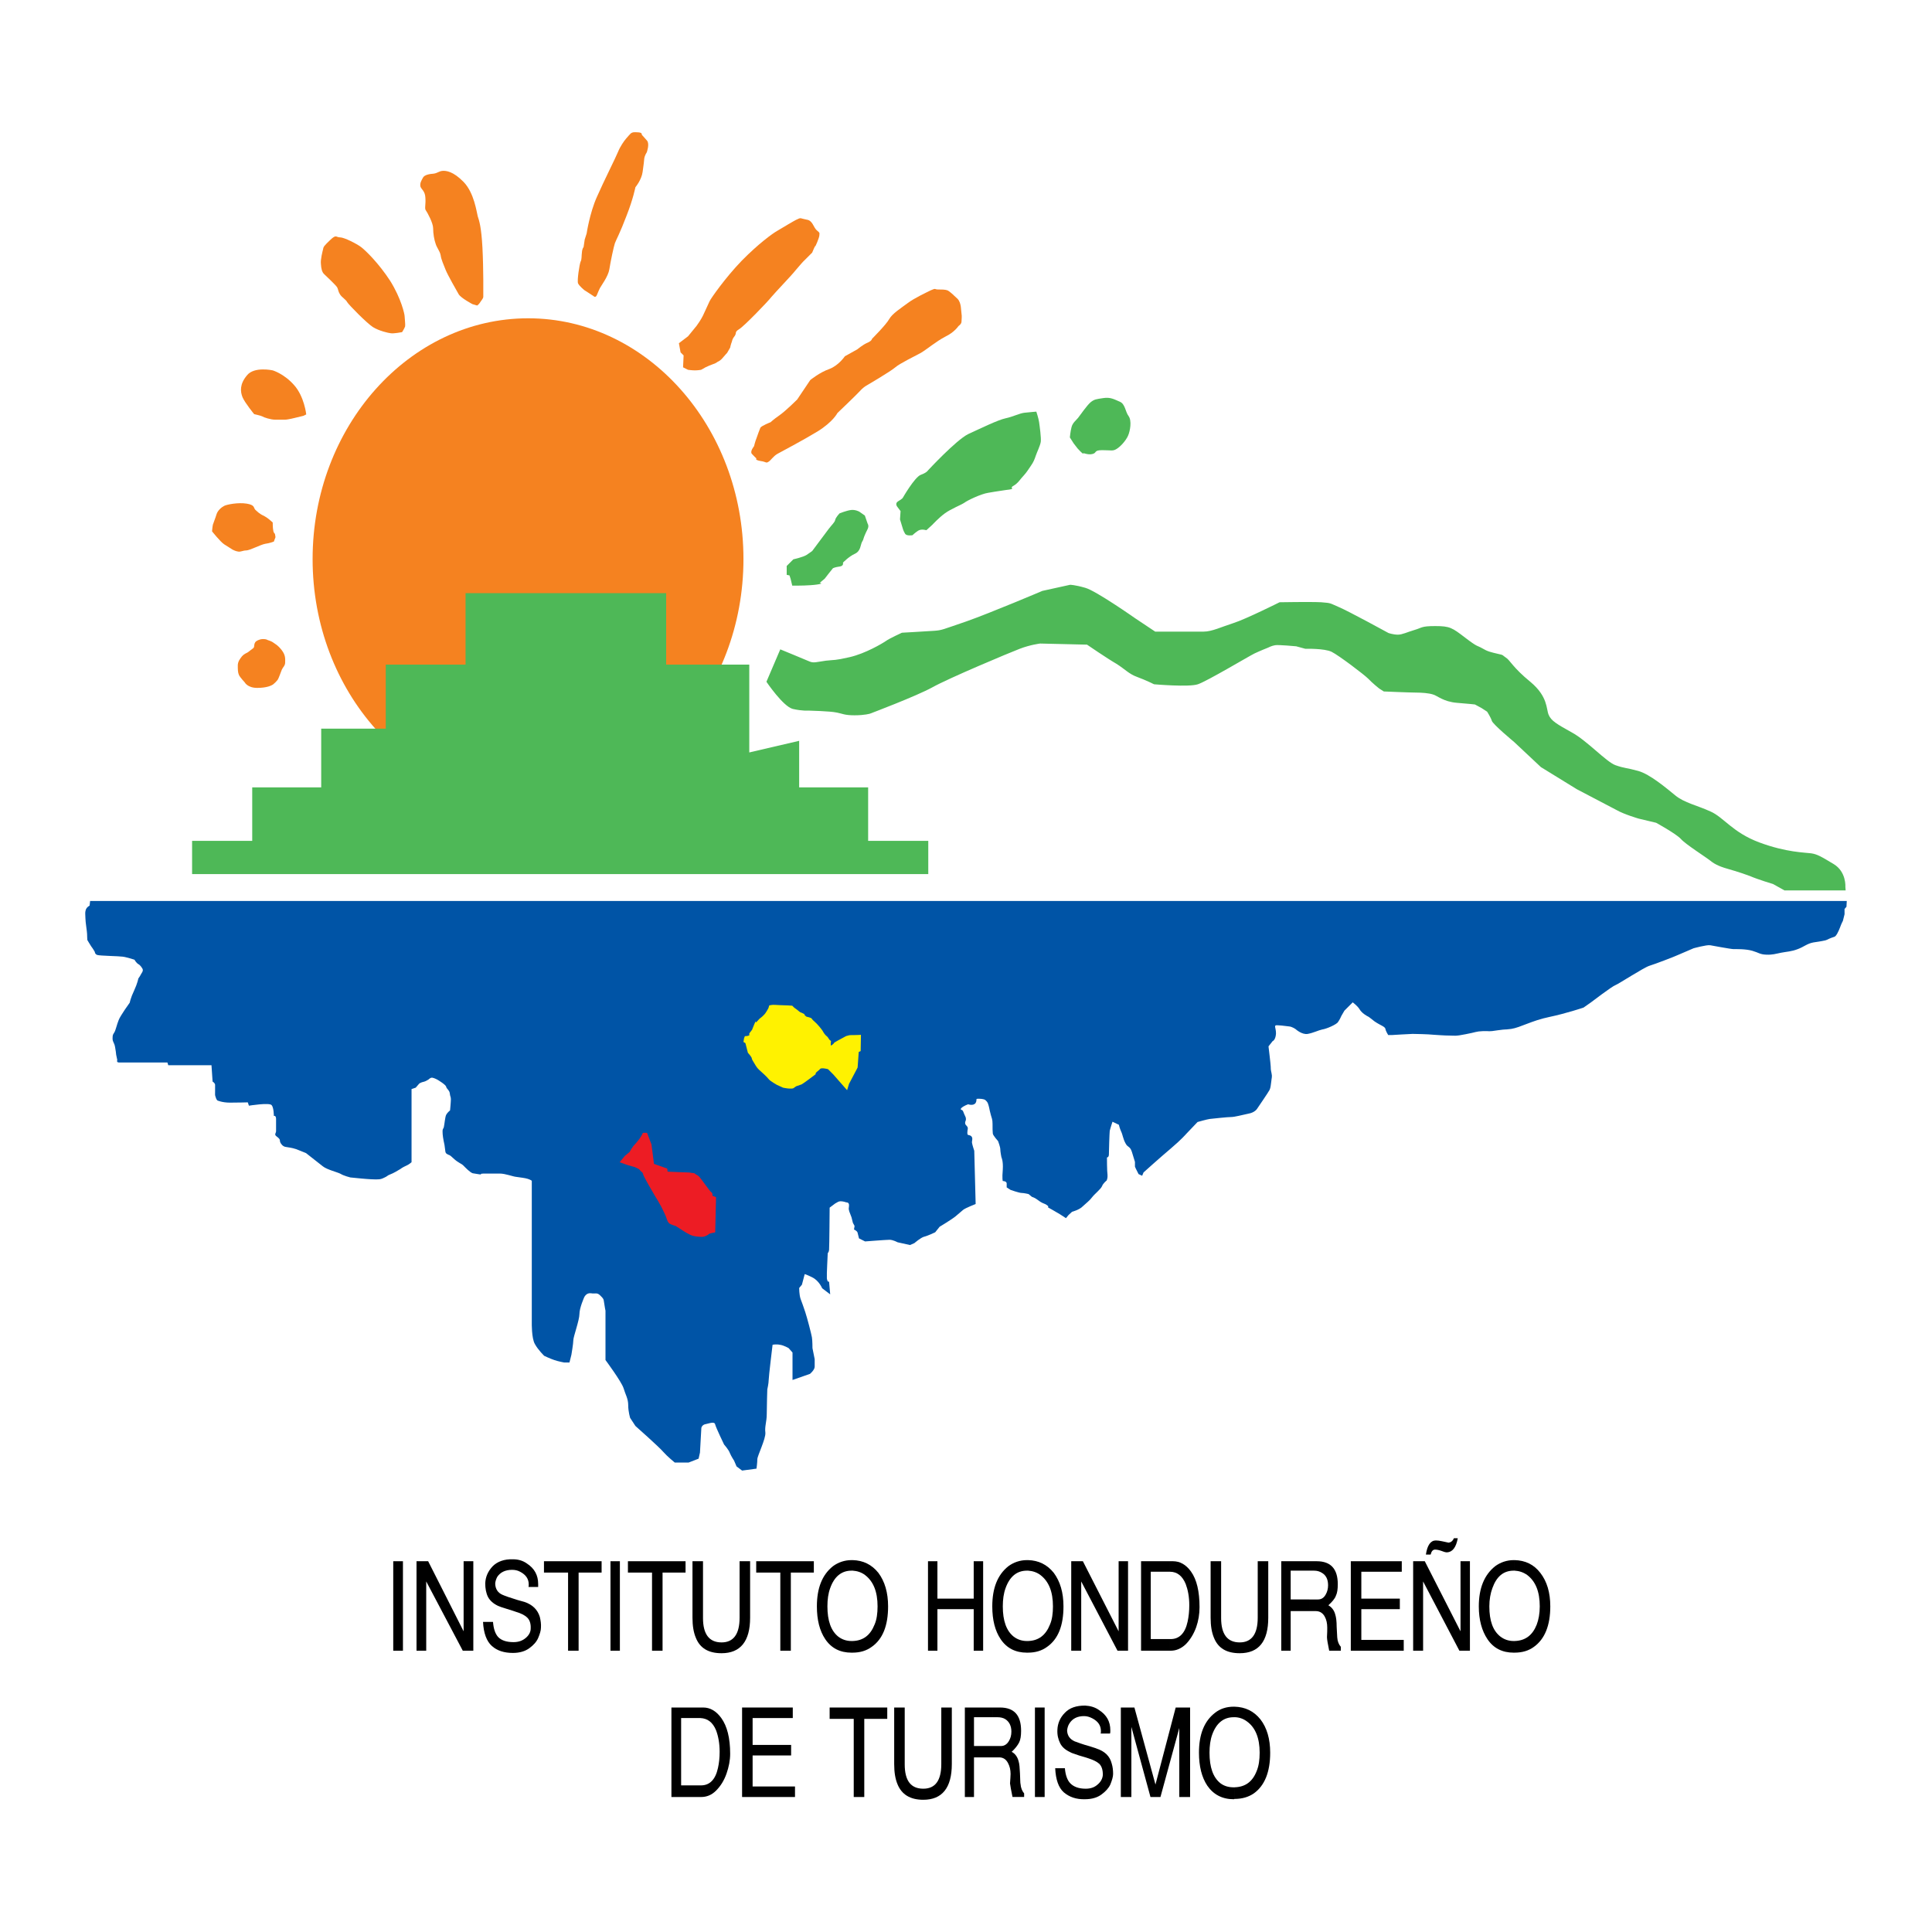 <?xml version="1.0" encoding="utf-8"?>
<!-- Generator: Adobe Illustrator 13.0.0, SVG Export Plug-In . SVG Version: 6.00 Build 14948)  -->
<!DOCTYPE svg PUBLIC "-//W3C//DTD SVG 1.0//EN" "http://www.w3.org/TR/2001/REC-SVG-20010904/DTD/svg10.dtd">
<svg version="1.0" id="Layer_1" xmlns="http://www.w3.org/2000/svg" xmlns:xlink="http://www.w3.org/1999/xlink" x="0px" y="0px"
	 width="192.756px" height="192.756px" viewBox="0 0 192.756 192.756" enable-background="new 0 0 192.756 192.756"
	 xml:space="preserve">
<g>
	<polygon fill-rule="evenodd" clip-rule="evenodd" fill="#FFFFFF" points="0,0 192.756,0 192.756,192.756 0,192.756 0,0 	"/>
	<path fill-rule="evenodd" clip-rule="evenodd" fill="#F58220" d="M52.696,79.799c11.832,0,21.479-10.781,21.479-24.022
		c0-13.213-9.647-24.021-21.479-24.021c-11.859,0-21.507,10.808-21.507,24.021C31.189,69.018,40.837,79.799,52.696,79.799
		L52.696,79.799z"/>
	<polygon fill-rule="evenodd" clip-rule="evenodd" fill="#4EB857" points="79.732,87.208 74.756,87.208 38.488,87.208 
		32.046,87.208 25.164,87.208 19.165,87.208 19.165,83.89 25.164,83.89 25.164,78.555 32.046,78.555 32.046,72.695 38.488,72.695 
		38.488,66.309 46.449,66.309 46.449,59.177 66.463,59.177 66.463,66.309 74.756,66.309 74.756,75.072 79.732,73.911 79.732,78.555 
		86.615,78.555 86.615,83.89 92.614,83.89 92.614,87.208 86.615,87.208 79.732,87.208 	"/>
	<path fill-rule="evenodd" clip-rule="evenodd" fill="#4EB857" d="M184.113,88.479c0,0,0.111-1.493-1.16-2.267
		c-1.244-0.747-1.658-0.996-2.268-1.078c-0.58-0.083-2.459-0.083-5.141-1.079c-2.682-0.995-3.566-2.515-4.893-3.096
		c-1.328-0.608-2.6-0.857-3.512-1.604c-0.912-0.746-2.516-2.101-3.676-2.433c-1.189-0.332-1.355-0.249-2.295-0.581
		c-0.912-0.332-2.82-2.432-4.34-3.262c-1.492-0.83-2.074-1.161-2.322-1.769c-0.248-0.581-0.055-1.797-1.797-3.262
		c-1.77-1.438-2.074-2.211-2.461-2.433c-0.387-0.249-0.166-0.249-0.828-0.387c-0.691-0.166-0.996-0.221-1.549-0.553
		c-0.525-0.304-0.387-0.055-1.686-1.05c-1.301-0.995-1.521-1.161-2.986-1.161c-1.438,0-1.299,0.166-2.072,0.387
		c-0.748,0.221-1.217,0.47-1.66,0.47c-0.469,0-0.939-0.166-0.939-0.166s-4.035-2.211-4.975-2.598
		c-0.912-0.387-0.691-0.387-1.742-0.47c-1.078-0.055-4.146,0-4.146,0s-3.373,1.687-4.59,2.073c-1.215,0.387-2.156,0.857-2.984,0.857
		c-0.857,0-1.383,0-2.074,0s-2.764,0-2.764,0l-1.99-1.327c0,0-3.898-2.737-4.977-3.041c-1.051-0.304-1.52-0.304-1.52-0.304
		l-2.766,0.608c0,0-5.141,2.184-7.573,3.041c-2.433,0.829-2.433,0.884-3.207,0.94c-0.774,0.055-3.234,0.193-3.234,0.193
		s-1.272,0.581-1.604,0.829c-0.359,0.249-2.046,1.244-3.594,1.604c-1.576,0.359-1.438,0.249-2.405,0.359
		c-0.967,0.138-1.189,0.249-1.604,0.083c-0.442-0.194-2.93-1.216-2.93-1.216l-1.382,3.234c0,0,1.658,2.46,2.626,2.709
		c0.967,0.221,1.548,0.166,1.548,0.166s2.211,0.055,2.82,0.193c0.608,0.111,0.774,0.277,1.797,0.277s1.548-0.166,1.548-0.166
		s4.617-1.742,6.22-2.626c1.631-0.912,7.63-3.428,8.708-3.842c1.078-0.415,2.045-0.525,2.045-0.525l4.672,0.11
		c0,0,2.018,1.382,2.93,1.908c0.885,0.553,1.244,1.022,2.102,1.327c0.83,0.304,1.658,0.719,1.658,0.719s3.484,0.304,4.369,0
		c0.912-0.304,5.029-2.764,5.639-3.068c0.58-0.276,1.354-0.581,1.354-0.581s0.359-0.193,0.719-0.249
		c0.359-0.056,2.102,0.11,2.102,0.11l0.912,0.249c0,0,1.908-0.056,2.627,0.304c0.719,0.359,3.234,2.266,3.648,2.681
		c0.414,0.442,1.078,0.967,1.078,0.967l0.471,0.304c0,0,2.57,0.111,3.178,0.111c0.609,0,1.328,0.055,1.742,0.193
		c0.414,0.11,1.023,0.719,2.377,0.829c1.383,0.111,1.797,0.166,1.797,0.166l0.664,0.359l0.553,0.359c0,0,0.359,0.553,0.469,0.912
		c0.111,0.359,2.213,2.101,2.213,2.101l2.682,2.516l3.592,2.211c0,0,3.18,1.659,3.955,2.073c0.773,0.442,2.211,0.857,2.211,0.857
		l1.74,0.415c0,0,1.963,1.078,2.461,1.604c0.471,0.553,2.57,1.852,3.096,2.294c0.553,0.415,1.383,0.636,1.383,0.636
		s1.549,0.442,2.404,0.774c0.83,0.359,2.322,0.802,2.322,0.802l1.135,0.636h6.107L184.113,88.479L184.113,88.479z"/>
	<path fill-rule="evenodd" clip-rule="evenodd" fill="#4EB857" d="M78.488,56.468l0.664-0.664c0,0,0.995-0.221,1.327-0.442
		c0.332-0.221,0.553-0.387,0.553-0.387s1.299-1.742,1.631-2.184c0.332-0.442,0.608-0.663,0.664-0.912
		c0.055-0.276,0.442-0.664,0.442-0.664s0.691-0.276,1.133-0.332c0.443-0.055,0.83,0.166,0.83,0.166l0.553,0.387l0.276,0.802
		c0,0,0.166,0.221,0,0.553c-0.166,0.332-0.221,0.442-0.331,0.719c-0.111,0.276-0.056,0.276-0.222,0.552
		c-0.166,0.277-0.11,0.913-0.719,1.189c-0.608,0.276-1.188,0.885-1.188,0.885s0.11,0.332-0.332,0.387
		c-0.442,0.055-0.664,0.166-0.664,0.166l-0.442,0.553l-0.387,0.498l-0.498,0.415c0,0,0.498,0.056-0.276,0.166
		c-0.747,0.11-2.018,0.11-2.018,0.11h-0.442l-0.166-0.691l-0.111-0.332l-0.276-0.055V56.468L78.488,56.468z"/>
	<path fill-rule="evenodd" clip-rule="evenodd" fill="#4EB857" d="M89.794,51.824l0.055-0.83l-0.332-0.442
		c0,0-0.276-0.332,0.111-0.553c0.387-0.222,0.442-0.332,0.442-0.332s1.189-2.073,1.797-2.294c0.608-0.221,0.719-0.442,0.719-0.442
		s2.792-3.013,4.008-3.621c1.271-0.581,2.958-1.41,3.732-1.576c0.773-0.166,1.383-0.498,1.879-0.553
		c0.471-0.055,1.189-0.111,1.189-0.111s0.221,0.664,0.277,1.051c0.055,0.387,0.221,1.575,0.166,1.962
		c-0.057,0.387-0.389,1.05-0.498,1.382c-0.111,0.332-0.221,0.636-0.498,1.022c-0.275,0.387-0.387,0.608-0.691,0.94
		c-0.332,0.332-0.553,0.774-1.051,1.051c-0.496,0.276,0.443,0.276-0.773,0.415c-1.189,0.166-1.023,0.166-1.742,0.276
		c-0.718,0.11-2.1,0.774-2.376,0.995c-0.332,0.221-1.327,0.608-1.935,1.05c-0.608,0.442-1.244,1.134-1.244,1.134l-0.608,0.553
		c0,0-0.498-0.166-0.83,0.055c-0.332,0.221-0.553,0.442-0.553,0.442s-0.608,0.111-0.747-0.166c-0.166-0.276-0.221-0.498-0.221-0.498
		L89.794,51.824L89.794,51.824z"/>
	<path fill-rule="evenodd" clip-rule="evenodd" fill="#4EB857" d="M108.066,45.245c0-0.111,0.414,0.166,0.912,0.055
		s0.111-0.387,0.996-0.387s1.049,0.111,1.408-0.11c0.389-0.221,0.941-0.83,1.162-1.327c0.221-0.498,0.387-1.521,0.055-1.963
		s-0.332-1.216-0.885-1.438c-0.525-0.221-0.912-0.47-1.631-0.359s-0.885,0.11-1.271,0.415c-0.387,0.332-1.023,1.272-1.244,1.548
		s-0.553,0.498-0.662,0.94c-0.111,0.414-0.166,1.022-0.166,1.022l0.387,0.608l0.387,0.498
		C107.514,44.747,108.066,45.355,108.066,45.245L108.066,45.245z"/>
	<path fill-rule="evenodd" clip-rule="evenodd" fill="#F58220" d="M75.862,42.674c-0.083,0.193-0.304,0.802-0.387,1.05
		c-0.11,0.249-0.249,0.802-0.249,0.802s-0.415,0.498-0.221,0.747c0.221,0.249,0.47,0.47,0.47,0.47s-0.221,0.138,0.387,0.249
		c0.608,0.083,0.553,0.249,0.802,0.083c0.249-0.138,0.47-0.553,0.912-0.801c0.442-0.249,2.46-1.3,4.008-2.24
		c1.548-0.967,1.963-1.824,1.963-1.824s1.741-1.659,2.156-2.101c0.387-0.442,0.691-0.608,0.691-0.608s2.46-1.438,2.93-1.852
		c0.442-0.387,1.935-1.106,2.543-1.438c0.608-0.359,1.548-1.161,2.46-1.631c0.912-0.442,1.299-1.05,1.299-1.05
		s0.304-0.193,0.304-0.442c0-0.249,0.055-0.498,0-0.802c-0.056-0.304,0-1.05-0.387-1.465c-0.415-0.387-0.774-0.746-1.023-0.857
		c-0.249-0.083-0.581-0.083-0.939-0.083c-0.359,0-0.167-0.166-0.719,0.083c-0.553,0.276-1.631,0.774-2.294,1.272
		c-0.664,0.497-1.548,1.05-1.853,1.603c-0.304,0.553-1.714,1.963-1.714,1.963s0,0.193-0.442,0.387
		c-0.47,0.194-1.022,0.664-1.022,0.664l-1.244,0.691c0,0-0.608,0.913-1.548,1.271c-0.968,0.332-1.908,1.106-1.908,1.106
		l-1.299,1.935c0,0-1.105,1.106-1.769,1.576c-0.636,0.442-0.885,0.691-0.885,0.691S75.972,42.48,75.862,42.674L75.862,42.674z"/>
	<path fill-rule="evenodd" clip-rule="evenodd" fill="#F58220" d="M81.335,24.567c0,0.083,0.415-0.857,0.415-1.106
		s0.083-0.194-0.276-0.498c-0.332-0.304-0.387-0.967-0.996-1.05c-0.608-0.111-0.553-0.221-0.884-0.056
		c-0.359,0.139-1.631,0.94-2.073,1.189c-0.442,0.249-1.853,1.271-3.511,2.958c-1.659,1.714-3.096,3.787-3.207,4.036
		c-0.111,0.249-0.664,1.438-0.664,1.438s-0.193,0.415-0.636,1.023c-0.47,0.58-0.857,1.05-0.857,1.05l-0.912,0.691l0.166,0.912
		l0.304,0.304l-0.055,1.189l0.497,0.249c0,0,0.387,0.056,0.691,0.056s0.608-0.056,0.608-0.056s0.166-0.083,0.442-0.249
		c0.304-0.138,0.415-0.193,0.719-0.304c0.304-0.083,0.498-0.249,0.498-0.249s0.249-0.083,0.498-0.387
		c0.249-0.304,0.442-0.498,0.442-0.498l0.304-0.525c0,0,0.055-0.304,0.166-0.58c0.083-0.304,0.083-0.304,0.304-0.608
		c0.194-0.304-0.055-0.359,0.442-0.664s2.82-2.709,3.207-3.207c0.415-0.498,2.018-2.156,2.405-2.654
		c0.415-0.498,0.746-0.857,0.746-0.857l0.913-0.912C81.031,25.203,81.335,24.457,81.335,24.567L81.335,24.567z"/>
	<path fill-rule="evenodd" clip-rule="evenodd" fill="#F58220" d="M59.22,29.543c0,0,0.194,0.221,0.332-0.111
		c0.138-0.332,0.193-0.47,0.304-0.691c0.111-0.221,0.829-1.161,0.94-1.88c0.11-0.718,0.442-2.294,0.553-2.598
		c0.11-0.304,0.525-1.051,1.161-2.737c0.664-1.687,0.885-2.847,0.885-2.847s0.608-0.719,0.719-1.521
		c0.11-0.774,0.138-1.023,0.166-1.354c0.056-0.332,0.249-0.608,0.249-0.608s0.304-0.83,0.028-1.161
		c-0.277-0.332-0.277-0.304-0.442-0.498c-0.194-0.166,0.055-0.276-0.415-0.332c-0.498-0.027-0.581-0.027-0.774,0.111
		c-0.166,0.166-0.277,0.304-0.47,0.525s-0.581,0.774-0.802,1.327c-0.221,0.553-1.382,2.847-2.101,4.478
		c-0.719,1.604-1.023,3.649-1.023,3.649l-0.194,0.608l-0.11,0.747c0,0-0.138,0.138-0.166,0.525c-0.055,0.387,0,0.691-0.138,0.94
		c-0.11,0.276-0.359,1.879-0.249,2.156c0.11,0.249,0.608,0.663,0.608,0.663L59.22,29.543L59.22,29.543z"/>
	<path fill-rule="evenodd" clip-rule="evenodd" fill="#F58220" d="M47.14,30.345l0.47,0.138c0,0,0.194-0.138,0.304-0.332
		c0.111-0.194,0.304-0.36,0.304-0.553s0.027-2.764-0.083-4.865c-0.11-2.101-0.332-2.736-0.47-3.151
		c-0.11-0.415-0.359-2.35-1.41-3.428c-1.05-1.078-1.769-1.133-2.101-1.106c-0.359,0.028-0.497,0.222-0.884,0.277
		c-0.387,0.027-0.94,0.11-1.078,0.415c-0.166,0.304-0.304,0.525-0.249,0.857c0.083,0.304,0.47,0.442,0.498,1.133
		c0.055,0.691-0.111,1.078,0.055,1.271c0.138,0.193,0.719,1.244,0.719,1.77c0,0.553,0.11,1.161,0.249,1.548
		c0.11,0.387,0.415,0.719,0.498,1.133c0.055,0.442,0.304,0.968,0.497,1.465c0.194,0.497,1.078,2.045,1.3,2.433
		C45.979,29.736,47.14,30.345,47.14,30.345L47.14,30.345z"/>
	<path fill-rule="evenodd" clip-rule="evenodd" fill="#F58220" d="M40.368,31.533c0-0.166-0.332-1.742-1.438-3.511
		c-1.133-1.742-2.433-3.013-2.903-3.373c-0.442-0.332-1.686-0.967-2.101-0.967c-0.415,0-0.36-0.332-0.968,0.249
		c-0.608,0.581-0.691,0.691-0.719,0.913c-0.055,0.221-0.276,1.05-0.221,1.493c0.027,0.47,0.11,0.801,0.304,0.995
		c0.193,0.193,1.216,1.133,1.327,1.354c0.111,0.221,0.083,0.387,0.277,0.691c0.193,0.304,0.58,0.498,0.718,0.774
		c0.166,0.276,1.963,2.101,2.571,2.488c0.636,0.387,1.52,0.581,1.769,0.608c0.276,0.055,1.133-0.11,1.133-0.11
		s0.249-0.387,0.304-0.581C40.451,32.363,40.368,31.672,40.368,31.533L40.368,31.533z"/>
	<path fill-rule="evenodd" clip-rule="evenodd" fill="#F58220" d="M30.554,41.347c0,0-0.193-1.797-1.216-2.93
		c-0.995-1.133-2.128-1.465-2.128-1.465s-1.852-0.415-2.571,0.497c-0.746,0.885-0.663,1.631-0.442,2.184
		c0.249,0.581,1.161,1.686,1.161,1.686s0.636,0.139,0.802,0.221c0.166,0.111,0.857,0.332,1.299,0.332c0.442,0,0.664,0,0.967,0
		c0.304,0,1.051-0.193,1.051-0.193l0.801-0.194L30.554,41.347L30.554,41.347z"/>
	<path fill-rule="evenodd" clip-rule="evenodd" fill="#F58220" d="M27.209,52.128c-0.221-0.194-0.47-0.442-0.884-0.664
		c-0.442-0.194-0.636-0.415-0.857-0.608c-0.194-0.221-0.028-0.47-0.857-0.608c-0.857-0.138-1.963,0.083-2.239,0.221
		s-0.664,0.47-0.774,0.857c-0.111,0.387-0.276,0.747-0.359,1.023c-0.056,0.276-0.083,0.663-0.083,0.663s0.83,1.05,1.217,1.299
		c0.387,0.249,0.829,0.525,0.829,0.525s0.304,0.166,0.553,0.193c0.249,0.055,0.47-0.11,0.802-0.11c0.359,0,1.438-0.581,1.907-0.664
		c0.443-0.055,0.857-0.221,0.857-0.221l0.166-0.442l-0.056-0.332c0,0-0.138-0.083-0.166-0.332
		C27.209,52.708,27.209,52.128,27.209,52.128L27.209,52.128z"/>
	<path fill-rule="evenodd" clip-rule="evenodd" fill="#F58220" d="M26.684,63.849c-0.055-0.055-0.359-0.138-0.719-0.055
		c-0.359,0.11-0.498,0.221-0.553,0.387c-0.083,0.194,0,0.415-0.194,0.525c-0.166,0.11-0.276,0.221-0.47,0.359
		c-0.221,0.138-0.387,0.166-0.608,0.415c-0.193,0.249-0.415,0.525-0.415,0.912c0,0.387,0,0.691,0.11,0.94
		c0.111,0.249,0.581,0.747,0.581,0.747s0.276,0.553,1.244,0.553c0.94,0,1.41-0.221,1.603-0.359c0.166-0.138,0.277-0.249,0.415-0.415
		c0.138-0.166,0.332-0.802,0.442-1.05c0.11-0.249,0.332-0.387,0.332-0.719c0-0.359,0.055-0.718-0.359-1.244
		s-0.636-0.581-0.802-0.719C27.126,63.987,26.767,63.876,26.684,63.849L26.684,63.849z"/>
	<path fill-rule="evenodd" clip-rule="evenodd" fill="#0054A6" d="M184.252,89.889H8.992l-0.055,0.47c0,0-0.304,0.138-0.387,0.442
		c-0.083,0.277-0.028,0.415-0.028,0.802c0,0.387,0.166,1.354,0.166,1.575s0.027,0.608,0.027,0.608s0.222,0.387,0.387,0.636
		c0.193,0.249,0.359,0.553,0.359,0.553s0,0.221,0.249,0.304c0.249,0.083,2.184,0.111,2.515,0.166
		c0.332,0.027,1.189,0.304,1.189,0.304s0.166,0.304,0.387,0.442c0.221,0.111,0.387,0.415,0.387,0.415s0.138,0.165,0,0.387
		s-0.221,0.387-0.221,0.387l-0.166,0.249c0,0-0.083,0.47-0.415,1.188c-0.359,0.746-0.442,1.217-0.442,1.217s-0.94,1.299-1.105,1.741
		c-0.193,0.47-0.304,1.051-0.442,1.244c-0.11,0.193-0.166,0.193-0.166,0.58c0,0.388,0.166,0.388,0.249,0.857
		c0.083,0.497,0.083,0.497,0.11,0.774c0.056,0.248,0.111,0.524,0.111,0.524s-0.111,0.249,0.166,0.249c0.249,0,4.837,0,4.837,0
		l0.083,0.276H21.1l0.111,1.631c0,0,0.249,0.139,0.249,0.332s0,0.083,0,0.525c0,0.47-0.027,0.47,0.056,0.691
		c0.055,0.221,0.166,0.331,0.166,0.331s0.47,0.222,1.272,0.222c0.774,0,1.769-0.028,1.769-0.028l0.111,0.332
		c0,0,2.045-0.332,2.267-0.055c0.221,0.248,0.221,1.077,0.221,1.077s0.221-0.083,0.221,0.305c0,0.387,0,1.022,0,1.216
		s-0.221,0.332,0.055,0.525c0.249,0.193,0.332,0.276,0.332,0.442c0,0.193,0.194,0.387,0.194,0.387s0.138,0.194,0.414,0.222
		c0.249,0.055,0.525,0.055,1.023,0.221c0.497,0.193,0.967,0.388,0.967,0.388s1.271,0.994,1.687,1.326
		c0.414,0.332,1.465,0.581,1.769,0.747c0.304,0.193,0.967,0.358,0.967,0.358l1.133,0.111c0,0,0.885,0.083,1.327,0.083
		c0.47,0,0.581,0,0.912-0.166c0.332-0.139,0.304-0.222,0.608-0.332c0.304-0.11,0.719-0.359,0.995-0.525
		c0.249-0.193,0.525-0.304,0.691-0.387c0.193-0.083,0.442-0.304,0.442-0.304v-7.298l0.415-0.139l0.359-0.415
		c0,0,0.221-0.138,0.415-0.165c0.194-0.028,0.525-0.249,0.525-0.249s0.166-0.193,0.359-0.166c0.193,0.027,0.498,0.193,0.498,0.193
		s0.857,0.498,0.885,0.719c0.055,0.222,0.304,0.304,0.359,0.636c0.027,0.332,0.11,0.332,0.11,0.608s-0.083,1.105-0.083,1.105
		s-0.276,0.222-0.387,0.442c-0.111,0.222-0.166,0.94-0.221,1.161c-0.028,0.249-0.139,0.166-0.139,0.497
		c0,0.36,0.056,0.72,0.194,1.355c0.11,0.663,0.028,0.773,0.276,0.912c0.276,0.166,0.138-0.028,0.608,0.414
		c0.498,0.47,0.774,0.498,0.995,0.719c0.222,0.222,0.664,0.691,0.94,0.774c0.277,0.056,0.913,0.138,0.913,0.138
		s-0.47-0.11,0.387-0.11c0.829,0,0.829,0,1.382,0c0.581,0,1.327,0.305,1.659,0.332c0.359,0.055,0.884,0.11,1.133,0.193
		c0.276,0.083,0.415,0.193,0.415,0.193v14.182c0,0-0.028,1.52,0.304,2.101c0.332,0.608,0.94,1.188,0.94,1.188
		s0.581,0.276,0.995,0.415c0.387,0.138,0.995,0.249,0.995,0.249h0.525l0.193-0.774c0,0,0.194-1.134,0.194-1.465
		c0-0.332,0.608-1.99,0.608-2.599s0.47-1.659,0.47-1.659s0.194-0.47,0.664-0.414c0.47,0.083,0.608-0.11,0.94,0.221
		c0.332,0.332,0.332,0.332,0.387,0.719c0.055,0.415,0.138,0.802,0.138,0.802v4.921c0,0,1.576,2.128,1.797,2.792
		c0.194,0.663,0.47,1.051,0.47,1.714s0.194,1.271,0.194,1.271l0.525,0.802c0,0,2.405,2.128,2.792,2.599
		c0.387,0.442,1.133,1.05,1.133,1.05h1.382l0.995-0.387l0.138-0.608l0.138-2.46c0,0,0.055-0.332,0.47-0.387
		c0.387-0.083,0.857-0.276,0.913,0.055c0.083,0.332,0.885,1.99,0.885,1.99s0.47,0.525,0.58,0.857
		c0.138,0.332,0.415,0.746,0.415,0.746l0.249,0.581l0.553,0.414l1.437-0.193c0,0,0.083-0.608,0.083-0.939
		c0-0.332,0.857-2.046,0.802-2.654c-0.083-0.608,0.138-1.078,0.138-1.853c0-0.801,0.055-2.46,0.055-2.46s0.138-0.607,0.138-0.939
		s0.387-3.511,0.387-3.511s0.332-0.083,0.746,0c0.387,0.055,0.857,0.332,0.857,0.332l0.387,0.441c0,0,0,0.277,0,0.608
		c0,0.332,0,2.129,0,2.129l1.742-0.608c0,0,0.47-0.387,0.47-0.719c0-0.331,0-0.746,0-0.746l-0.221-1.105c0,0,0-0.747-0.055-1.078
		c-0.055-0.332-0.47-1.936-0.664-2.516c-0.193-0.608-0.332-0.94-0.47-1.327c-0.138-0.414-0.138-1.078-0.138-1.078l0.276-0.332
		l0.276-1.05c0,0,0.111,0,0.774,0.331c0.664,0.332,0.968,1.078,0.968,1.078l0.802,0.608l-0.111-1.271c0,0-0.166,0.11-0.221-0.332
		c-0.028-0.414,0.083-2.239,0.083-2.433s0.083-0.027,0.138-0.414c0.028-0.415,0.056-4.202,0.056-4.202s0.331-0.249,0.553-0.415
		c0.249-0.138,0.332-0.221,0.553-0.221c0.249,0,0.553,0.11,0.553,0.11s0.276-0.027,0.276,0.276c0,0.332-0.083,0.276,0.027,0.636
		c0.138,0.359,0.221,0.581,0.221,0.581l0.138,0.553l0.166,0.304l-0.056,0.359c0,0,0.332,0.139,0.36,0.332
		c0.055,0.193,0.138,0.553,0.138,0.553l0.608,0.304c0,0,2.101-0.165,2.433-0.165c0.359,0,0.802,0.248,0.802,0.248l1.244,0.276
		l0.442-0.193c0,0,0.636-0.553,0.968-0.636c0.359-0.083,1.105-0.442,1.105-0.442l0.442-0.553c0,0,1.244-0.746,1.604-1.051
		c0.359-0.304,0.525-0.441,0.746-0.636c0.249-0.193,1.244-0.58,1.244-0.58l-0.138-5.308c0,0-0.193-0.58-0.221-0.774
		c-0.055-0.193,0.138-0.47-0.083-0.69c-0.249-0.193-0.387,0-0.387-0.332c0-0.359,0.11-0.414,0-0.608
		c-0.139-0.193-0.221-0.193-0.221-0.387s0.138-0.221,0.055-0.553c-0.138-0.304-0.166-0.359-0.249-0.58
		c-0.083-0.249-0.387-0.111-0.166-0.36c0.249-0.221,0.663-0.359,0.663-0.359s0.525,0.194,0.747-0.138
		c0.193-0.359-0.083-0.415,0.304-0.415c0.386,0,0.58,0.083,0.58,0.083s0.195,0.083,0.332,0.359c0.111,0.276,0.193,0.747,0.193,0.747
		s0.027,0.11,0.111,0.441c0.082,0.305,0.166,0.415,0.166,0.885c0,0.471,0,0.746,0.027,0.968c0.027,0.193,0.525,0.746,0.525,0.746
		s0.221,0.581,0.221,0.802c0,0.249,0.111,0.802,0.111,0.802s0.193,0.359,0.137,1.244c-0.082,0.912,0,1.133,0,1.133
		s0.389,0,0.389,0.249s0,0.387,0,0.387l0.387,0.249c0,0,0.857,0.305,1.105,0.305c0.221,0,0.691,0.11,0.691,0.11l0.332,0.276
		c0,0,0.275,0.083,0.496,0.249c0.25,0.166,0.277,0.221,0.553,0.359c0.277,0.11,0.359,0.138,0.555,0.304
		c0.193,0.166-0.361-0.027,0.441,0.387c0.773,0.442,0.885,0.525,0.885,0.525l0.471,0.305l0.248-0.305l0.359-0.331
		c0,0,0.746-0.194,1.078-0.553c0.359-0.332,0.691-0.581,0.912-0.885c0.248-0.332,0.857-0.802,0.996-1.106
		c0.109-0.304,0.469-0.58,0.469-0.58s0.111-0.249,0.084-0.553c-0.057-0.332-0.057-1.742-0.057-1.742s0.193,0,0.193-0.304
		c0-0.332,0.057-2.129,0.084-2.35c0.055-0.249,0.275-0.912,0.275-0.912l0.637,0.304c0,0,0.082,0.359,0.221,0.663
		c0.166,0.332,0.193,0.747,0.443,1.189c0.221,0.442,0.441,0.248,0.635,0.856c0.193,0.636,0.305,0.995,0.305,0.995v0.47l0.082,0.194
		l0.277,0.553l0.359,0.166l0.139-0.332c0,0,1.658-1.493,2.709-2.378c1.078-0.912,1.547-1.465,1.547-1.465l1.133-1.188
		c0,0,0.969-0.276,1.217-0.304c0.25-0.028,1.77-0.193,2.129-0.193s1.051-0.194,1.713-0.332c0.664-0.11,0.885-0.498,0.885-0.498
		s1.135-1.658,1.244-1.88c0.111-0.248,0.111-0.47,0.166-0.829c0.027-0.359,0.111-0.47,0.027-0.829
		c-0.082-0.359-0.082-0.47-0.082-0.663s-0.221-2.019-0.221-2.019l0.414-0.524c0,0,0.277-0.083,0.332-0.72
		c0.027-0.636-0.332-0.912,0.221-0.856c0.553,0.027,0.719,0.083,1.078,0.11c0.332,0.027,0.664,0.276,0.664,0.276
		s0.635,0.581,1.215,0.47c0.582-0.11,1.051-0.359,1.438-0.441c0.416-0.056,1.438-0.498,1.576-0.747
		c0.166-0.221,0.332-0.608,0.332-0.608l0.305-0.524l0.828-0.829c0,0,0.471,0.358,0.664,0.663c0.193,0.331,0.471,0.525,0.746,0.69
		c0.277,0.139,0.193,0.111,0.773,0.554c0.609,0.414,1.023,0.497,1.08,0.746c0.027,0.221,0.275,0.608,0.275,0.608h0.414
		c0,0,1.824-0.111,2.02-0.111c0.193,0,1.602,0.028,2.072,0.084c0.471,0.027,1.105,0.082,1.604,0.082
		c0.525,0,0.553,0.083,1.631-0.138c1.051-0.193,0.967-0.276,1.715-0.305c0.746-0.027,0.441,0.083,1.465-0.083
		c1.021-0.138,0.469-0.027,1.354-0.138c0.912-0.139,2.045-0.829,3.787-1.188c1.715-0.359,3.428-0.94,3.428-0.94l0.746-0.524
		c0,0,2.102-1.604,2.434-1.715c0.305-0.11,2.848-1.769,3.4-1.935s2.57-0.94,2.848-1.078c0.275-0.11,1.547-0.664,1.547-0.664
		s1.299-0.359,1.658-0.304c0,0,2.074,0.387,2.322,0.387c0.221,0,1.217-0.028,1.881,0.166c0.662,0.193,0.746,0.359,1.381,0.387
		c0.637,0.028,0.941-0.083,1.494-0.193s1.021-0.111,1.658-0.359c0.607-0.221,0.939-0.553,1.547-0.664
		c0.637-0.11,1.189-0.166,1.383-0.276c0.193-0.11,0.746-0.304,0.746-0.304s0.084,0,0.25-0.276c0.137-0.276,0.193-0.359,0.303-0.663
		c0.111-0.332,0.277-0.636,0.277-0.636l0.166-0.664V90.69l0.193-0.221L184.252,89.889L184.252,89.889z"/>
	<path fill-rule="evenodd" clip-rule="evenodd" fill="#FFF200" d="M85.896,103.241c0,0-0.139,0.027-0.608,0.027
		c-0.442,0-0.553,0-0.691,0.055c-0.138,0.028-0.166,0.028-0.304,0.111c-0.138,0.083-0.359,0.193-0.359,0.193
		s-0.083,0.055-0.304,0.166c-0.221,0.11-0.415,0.248-0.415,0.248s0,0.056-0.138,0.166c-0.11,0.083-0.166,0.11-0.166,0.11
		s-0.028,0.028-0.028-0.193c0-0.221,0.083-0.221-0.055-0.331c-0.111-0.083,0,0.027-0.166-0.194
		c-0.138-0.221-0.138-0.165-0.276-0.304c-0.138-0.166-0.138-0.139-0.249-0.332c-0.083-0.193-0.581-0.802-0.913-1.078
		c-0.332-0.276-0.138-0.276-0.498-0.387c-0.332-0.083-0.221-0.027-0.387-0.166c-0.166-0.138,0.056-0.11-0.276-0.249
		c-0.332-0.11-0.332-0.193-0.525-0.331c-0.193-0.139-0.304-0.222-0.304-0.222l-0.194-0.193c0,0-0.801-0.055-1.244-0.055
		c-0.442-0.028-0.553-0.028-0.663-0.028c-0.138,0-0.387,0.056-0.387,0.056l-0.083,0.276c0,0-0.276,0.525-0.442,0.663
		c-0.138,0.166-0.442,0.388-0.442,0.388l-0.359,0.387c0,0,0.027-0.332-0.166,0.166c-0.194,0.47-0.222,0.553-0.222,0.553
		l-0.276,0.359v0.193c-0.138,0.083-0.442,0.083-0.442,0.083L74.23,103.6l-0.055,0.359l0.194,0.111l0.249,0.967
		c0,0,0.387,0.415,0.387,0.554c0,0.11,0.166,0.331,0.221,0.441c0.083,0.139,0.276,0.498,0.497,0.691
		c0.222,0.193,0.83,0.746,0.968,0.94c0.138,0.193,0.83,0.58,0.83,0.58l0.608,0.276c0,0,0.415,0.083,0.525,0.083
		c0.138,0,0.387,0.027,0.498-0.027c0.11-0.083,0.276-0.194,0.276-0.194s0.332-0.11,0.553-0.193c0.193-0.11,0.746-0.524,0.746-0.524
		l0.664-0.498c0,0-0.111-0.056,0.166-0.276c0.304-0.222,0.221-0.276,0.415-0.304c0.193-0.028,0.636,0.082,0.636,0.082l0.525,0.525
		l1.382,1.576l0.194-0.636l0.773-1.466l0.083-0.165l0.11-1.549l0.193-0.083L85.896,103.241L85.896,103.241z"/>
	<path fill-rule="evenodd" clip-rule="evenodd" fill="#ED1C24" d="M64.141,113.026l-0.138,0.276l-0.193,0.305l-0.332,0.414
		l-0.276,0.304l-0.194,0.276l-0.193,0.332l-0.47,0.388l-0.525,0.636l0.774,0.276l0.774,0.221l0.387,0.193l0.221,0.249
		c0,0,0.138,0.027,0.193,0.276s1.023,1.88,1.216,2.212c0.221,0.331,0.581,0.995,0.581,0.995s0.332,0.663,0.415,0.856
		c0.11,0.222,0.193,0.719,0.442,0.857c0.249,0.138,0.581,0.221,0.581,0.221l0.691,0.442c0,0,0.691,0.47,1.078,0.553
		c0.387,0.083,0.608,0.083,0.608,0.083s0.193,0.027,0.387,0c0.194-0.027,0.47-0.193,0.47-0.193s0.11-0.138,0.332-0.166
		c0.194-0.027,0.387-0.083,0.387-0.083l0.083-3.511l-0.359-0.138c0,0,0.027-0.249-0.083-0.332c-0.138-0.083-0.47-0.553-0.47-0.553
		l-0.47-0.636l-0.276-0.359c0,0-0.166-0.166-0.304-0.222c-0.138-0.055-0.138-0.165-0.332-0.165c-0.194,0-0.276-0.056-0.47-0.056
		c-0.221,0-2.073-0.083-2.073-0.083l-0.028-0.304l-1.327-0.471l-0.249-1.935l-0.442-1.161H64.141L64.141,113.026z"/>
	<polygon fill-rule="evenodd" clip-rule="evenodd" points="39.234,164.692 39.234,155.764 40.202,155.764 40.202,164.692 
		39.234,164.692 	"/>
	<polygon fill-rule="evenodd" clip-rule="evenodd" points="41.556,164.692 41.556,155.764 42.717,155.764 46.255,162.757 
		46.255,155.764 47.223,155.764 47.223,164.692 46.172,164.692 42.524,157.781 42.524,164.692 41.556,164.692 	"/>
	<path fill-rule="evenodd" clip-rule="evenodd" d="M49.683,160.214c-0.47-0.221-0.802-0.525-0.995-0.885
		c-0.193-0.387-0.276-0.856-0.276-1.354c0.028-0.663,0.276-1.216,0.747-1.714c0.47-0.47,1.161-0.719,2.018-0.691
		c0.525,0,0.996,0.139,1.383,0.415c0.773,0.498,1.133,1.188,1.133,2.046c0,0.138,0,0.248,0,0.304h-0.968
		c0.027-0.056,0.027-0.138,0.027-0.248c0-0.554-0.276-0.968-0.856-1.272c-0.249-0.138-0.525-0.193-0.802-0.193
		c-0.691,0-1.188,0.249-1.493,0.719c-0.111,0.222-0.194,0.471-0.194,0.691c0.028,0.525,0.276,0.885,0.719,1.078
		c0.304,0.138,0.802,0.304,1.521,0.525c0.332,0.082,0.553,0.166,0.691,0.193c0.802,0.276,1.299,0.773,1.521,1.492
		c0.083,0.359,0.138,0.719,0.111,1.078c0,0.276-0.111,0.636-0.276,1.023c-0.166,0.387-0.47,0.719-0.885,1.022
		c-0.415,0.304-0.968,0.47-1.631,0.47c-0.884,0-1.575-0.221-2.101-0.69c-0.525-0.471-0.83-1.272-0.885-2.405h0.995
		c0.055,0.691,0.221,1.188,0.525,1.521c0.332,0.332,0.83,0.497,1.521,0.497c0.498,0,0.884-0.138,1.216-0.414
		c0.332-0.276,0.498-0.608,0.498-0.94c0.027-0.497-0.11-0.884-0.359-1.105c-0.221-0.221-0.608-0.415-1.078-0.553
		c-0.166-0.056-0.47-0.166-0.94-0.304C50.098,160.38,49.794,160.27,49.683,160.214L49.683,160.214z"/>
	<polygon fill-rule="evenodd" clip-rule="evenodd" points="56.677,156.896 54.272,156.896 54.272,155.764 60.022,155.764 
		60.022,156.896 57.728,156.896 57.728,164.692 56.677,164.692 56.677,156.896 	"/>
	<polygon fill-rule="evenodd" clip-rule="evenodd" points="60.907,164.692 60.907,155.764 61.846,155.764 61.846,164.692 
		60.907,164.692 	"/>
	<polygon fill-rule="evenodd" clip-rule="evenodd" points="65.053,156.896 62.648,156.896 62.648,155.764 68.398,155.764 
		68.398,156.896 66.104,156.896 66.104,164.692 65.053,164.692 65.053,156.896 	"/>
	<path fill-rule="evenodd" clip-rule="evenodd" d="M69.089,155.764h1.05v5.667c0,1.603,0.608,2.432,1.853,2.432
		c1.188,0,1.797-0.829,1.797-2.46v-5.639h1.05v5.639c0,2.35-0.967,3.539-2.847,3.539c-1.299,0-2.156-0.498-2.571-1.548
		c-0.221-0.525-0.332-1.189-0.332-1.991V155.764L69.089,155.764z"/>
	<polygon fill-rule="evenodd" clip-rule="evenodd" points="77.852,156.896 75.447,156.896 75.447,155.764 81.197,155.764 
		81.197,156.896 78.902,156.896 78.902,164.692 77.852,164.692 77.852,156.896 	"/>
	<path fill-rule="evenodd" clip-rule="evenodd" d="M85.067,155.652c1.05,0.028,1.907,0.442,2.571,1.272
		c0.636,0.856,0.967,1.962,0.967,3.345c0,1.907-0.525,3.262-1.631,4.036c-0.525,0.387-1.161,0.58-1.907,0.58v-1.161
		c1.05-0.027,1.769-0.58,2.184-1.631c0.221-0.497,0.304-1.134,0.304-1.824c0-1.466-0.415-2.488-1.244-3.124
		c-0.359-0.276-0.802-0.415-1.244-0.442V155.652L85.067,155.652z M81.501,160.27c0-1.824,0.525-3.151,1.603-4.009
		c0.525-0.387,1.161-0.608,1.853-0.608c0.028,0,0.056,0,0.111,0v1.051c-0.055,0-0.083,0-0.111,0c-0.995,0-1.714,0.581-2.128,1.742
		c-0.194,0.524-0.277,1.133-0.277,1.824c0,1.438,0.36,2.433,1.078,3.013c0.359,0.276,0.802,0.442,1.327,0.442
		c0.028,0,0.056,0,0.111,0v1.161c-0.055,0-0.083,0-0.111,0c-1.133,0-2.018-0.442-2.626-1.354
		C81.777,162.702,81.501,161.624,81.501,160.27L81.501,160.27z"/>
	<polygon fill-rule="evenodd" clip-rule="evenodd" points="92.586,164.692 92.586,155.764 93.526,155.764 93.526,159.495 
		97.147,159.495 97.147,155.764 98.088,155.764 98.088,164.692 97.147,164.692 97.147,160.546 93.526,160.546 93.526,164.692 
		92.586,164.692 	"/>
	<path fill-rule="evenodd" clip-rule="evenodd" d="M102.566,155.652c1.049,0.028,1.906,0.442,2.57,1.272
		c0.635,0.856,0.967,1.962,0.967,3.345c0,1.907-0.525,3.262-1.631,4.036c-0.525,0.387-1.16,0.58-1.906,0.58v-1.161
		c1.049-0.027,1.768-0.58,2.184-1.631c0.221-0.497,0.303-1.134,0.303-1.824c0-1.466-0.414-2.488-1.244-3.124
		c-0.359-0.276-0.801-0.415-1.242-0.442V155.652L102.566,155.652z M99,160.27c0-1.824,0.525-3.151,1.604-4.009
		c0.525-0.387,1.16-0.608,1.852-0.608c0.027,0,0.082,0,0.111,0v1.051c-0.029,0-0.084,0-0.111,0c-0.996,0-1.715,0.581-2.129,1.742
		c-0.193,0.524-0.277,1.133-0.277,1.824c0,1.438,0.359,2.433,1.08,3.013c0.357,0.276,0.801,0.442,1.326,0.442
		c0.027,0,0.082,0,0.111,0v1.161c-0.029,0-0.084,0-0.111,0c-1.133,0-2.018-0.442-2.627-1.354C99.275,162.702,99,161.624,99,160.27
		L99,160.27z"/>
	<polygon fill-rule="evenodd" clip-rule="evenodd" points="106.877,164.692 106.877,155.764 108.039,155.764 111.605,162.757 
		111.605,155.764 112.545,155.764 112.545,164.692 111.494,164.692 107.873,157.781 107.873,164.692 106.877,164.692 	"/>
	<path fill-rule="evenodd" clip-rule="evenodd" d="M116.719,155.764h0.305c0.691,0,1.299,0.331,1.797,1.022
		c0.58,0.802,0.857,1.99,0.857,3.566c0,0.69-0.111,1.354-0.332,1.99c-0.25,0.69-0.609,1.271-1.051,1.714
		c-0.443,0.414-0.939,0.636-1.492,0.636h-0.084v-1.161h0.084c0.855,0,1.438-0.581,1.686-1.742c0.109-0.497,0.166-1.05,0.166-1.63
		c0-0.857-0.139-1.549-0.359-2.129c-0.332-0.802-0.857-1.217-1.576-1.217V155.764L116.719,155.764z M113.844,164.692v-8.929h2.875
		v1.05l0,0h-1.908v6.718h1.908v1.161H113.844L113.844,164.692z"/>
	<path fill-rule="evenodd" clip-rule="evenodd" d="M120.783,155.764h1.049v5.667c0,1.603,0.609,2.432,1.854,2.432
		c1.188,0,1.797-0.829,1.797-2.46v-5.639h1.051v5.639c0,2.35-0.941,3.539-2.848,3.539c-1.299,0-2.156-0.498-2.572-1.548
		c-0.221-0.525-0.33-1.189-0.33-1.991V155.764L120.783,155.764z"/>
	<path fill-rule="evenodd" clip-rule="evenodd" d="M130.65,155.764h0.719c1.41,0,2.102,0.773,2.102,2.294
		c0,0.498-0.055,0.885-0.193,1.161c-0.111,0.304-0.387,0.608-0.746,0.94c0.332,0.193,0.58,0.497,0.691,0.939
		c0.082,0.249,0.137,0.663,0.137,1.216c0.029,0.664,0.057,0.995,0.057,1.051c0.027,0.415,0.166,0.719,0.359,0.94v0.387h-1.162
		c-0.137-0.691-0.221-1.134-0.221-1.354c0.027-0.415,0.027-0.746,0.027-0.94c0-0.441-0.082-0.801-0.248-1.105
		c-0.193-0.359-0.498-0.553-0.885-0.553h-0.637v-1.161h0.83c0.332,0,0.58-0.139,0.773-0.47c0.166-0.276,0.25-0.608,0.25-0.94
		c0-0.58-0.193-0.995-0.609-1.243c-0.221-0.139-0.469-0.222-0.801-0.222h-0.443V155.764L130.65,155.764z M127.832,164.692v-8.929
		h2.818v0.939h-1.879v2.875h1.879v1.161h-1.879v3.953H127.832L127.832,164.692z"/>
	<polygon fill-rule="evenodd" clip-rule="evenodd" points="134.77,164.692 134.77,155.764 139.855,155.764 139.855,156.813 
		135.82,156.813 135.82,159.495 139.662,159.495 139.662,160.546 135.82,160.546 135.82,163.614 140.051,163.614 140.051,164.692 
		134.77,164.692 	"/>
	<path fill-rule="evenodd" clip-rule="evenodd" d="M140.99,164.692v-8.929h1.16l3.566,6.993v-6.993h0.939v8.929h-1.051l-3.621-6.911
		v6.911H140.99L140.99,164.692z M142.262,155.1c0.139-0.939,0.471-1.409,0.994-1.409c0.166,0,0.389,0.027,0.637,0.083
		c0.332,0.082,0.553,0.11,0.635,0.138c0.223-0.027,0.416-0.166,0.525-0.442h0.389c-0.166,0.912-0.525,1.383-1.078,1.41
		c-0.139,0-0.332-0.056-0.609-0.166c-0.248-0.083-0.441-0.11-0.58-0.11c-0.221,0-0.359,0.166-0.441,0.497H142.262L142.262,155.1z"/>
	<path fill-rule="evenodd" clip-rule="evenodd" d="M151.107,155.652c1.078,0.028,1.936,0.442,2.57,1.272
		c0.664,0.856,0.996,1.962,0.996,3.345c0,1.907-0.553,3.262-1.631,4.036c-0.525,0.387-1.162,0.58-1.936,0.58v-1.161
		c1.078-0.027,1.797-0.58,2.211-1.631c0.193-0.497,0.305-1.134,0.305-1.824c0-1.466-0.414-2.488-1.244-3.124
		c-0.387-0.276-0.801-0.415-1.271-0.442V155.652L151.107,155.652z M147.541,160.27c0-1.824,0.553-3.151,1.631-4.009
		c0.525-0.387,1.162-0.608,1.854-0.608c0.027,0,0.055,0,0.082,0v1.051c-0.027,0-0.055,0-0.082,0c-1.023,0-1.715,0.581-2.129,1.742
		c-0.193,0.524-0.305,1.133-0.305,1.824c0,1.438,0.359,2.433,1.105,3.013c0.359,0.276,0.803,0.442,1.328,0.442
		c0.027,0,0.055,0,0.082,0v1.161c-0.027,0-0.055,0-0.082,0c-1.135,0-2.02-0.442-2.627-1.354
		C147.846,162.702,147.541,161.624,147.541,160.27L147.541,160.27z"/>
	<path fill-rule="evenodd" clip-rule="evenodd" d="M69.863,170.359h0.304c0.691,0,1.299,0.359,1.797,1.051
		c0.581,0.801,0.885,1.99,0.885,3.565c0,0.663-0.138,1.327-0.359,1.963c-0.249,0.719-0.608,1.271-1.05,1.714
		c-0.442,0.442-0.94,0.636-1.493,0.636h-0.083v-1.161h0.083c0.857,0,1.437-0.58,1.686-1.741c0.111-0.498,0.166-1.023,0.166-1.604
		c0-0.857-0.139-1.576-0.359-2.156c-0.332-0.802-0.857-1.188-1.576-1.216V170.359L69.863,170.359z M66.988,179.288v-8.929h2.875
		v1.051l0,0h-1.907v6.717h1.907v1.161H66.988L66.988,179.288z"/>
	<polygon fill-rule="evenodd" clip-rule="evenodd" points="74.038,179.288 74.038,170.359 79.096,170.359 79.096,171.41 
		75.088,171.41 75.088,174.091 78.93,174.091 78.93,175.142 75.088,175.142 75.088,178.237 79.317,178.237 79.317,179.288 
		74.038,179.288 	"/>
	<polygon fill-rule="evenodd" clip-rule="evenodd" points="85.177,171.492 82.773,171.492 82.773,170.359 88.522,170.359 
		88.522,171.492 86.229,171.492 86.229,179.288 85.177,179.288 85.177,171.492 	"/>
	<path fill-rule="evenodd" clip-rule="evenodd" d="M89.213,170.359h1.051v5.667c0,1.631,0.608,2.433,1.852,2.433
		c1.188,0,1.797-0.802,1.797-2.461v-5.639h1.05v5.639c0,2.378-0.968,3.566-2.847,3.566c-1.299,0-2.156-0.525-2.571-1.548
		c-0.221-0.525-0.332-1.188-0.332-2.019V170.359L89.213,170.359z"/>
	<path fill-rule="evenodd" clip-rule="evenodd" d="M99.027,170.359h0.746c1.41,0,2.102,0.773,2.102,2.321
		c0,0.498-0.057,0.885-0.193,1.161c-0.139,0.277-0.389,0.608-0.748,0.94c0.332,0.166,0.582,0.497,0.691,0.939
		c0.084,0.249,0.111,0.664,0.139,1.217c0.027,0.636,0.027,0.995,0.055,1.05c0.027,0.388,0.166,0.72,0.359,0.94v0.359h-1.16
		c-0.139-0.664-0.221-1.134-0.248-1.354c0.027-0.415,0.055-0.719,0.055-0.939c0-0.415-0.084-0.774-0.25-1.079
		c-0.193-0.387-0.496-0.58-0.883-0.58h-0.664v-1.134h0.857c0.303,0,0.58-0.165,0.773-0.497c0.166-0.276,0.248-0.58,0.248-0.94
		c0-0.58-0.221-0.995-0.607-1.243c-0.221-0.139-0.498-0.193-0.803-0.193h-0.469V170.359L99.027,170.359z M96.263,179.288v-8.929
		h2.765v0.968h-1.853v2.874h1.853v1.134h-1.853v3.953H96.263L96.263,179.288z"/>
	<polygon fill-rule="evenodd" clip-rule="evenodd" points="103.256,179.288 103.256,170.359 104.225,170.359 104.225,179.288 
		103.256,179.288 	"/>
	<path fill-rule="evenodd" clip-rule="evenodd" d="M106.768,174.81c-0.471-0.221-0.803-0.497-0.996-0.885
		c-0.193-0.387-0.303-0.829-0.275-1.354c0.027-0.636,0.275-1.216,0.746-1.686c0.471-0.498,1.133-0.719,2.018-0.719
		c0.525,0.027,0.996,0.165,1.383,0.441c0.773,0.498,1.133,1.161,1.133,2.019c0,0.138,0,0.249-0.027,0.332h-0.939
		c0.027-0.056,0.027-0.139,0.027-0.249c0-0.553-0.277-0.968-0.857-1.271c-0.275-0.139-0.525-0.222-0.828-0.222
		c-0.664,0-1.162,0.249-1.467,0.747c-0.137,0.221-0.193,0.441-0.221,0.69c0.027,0.525,0.277,0.857,0.746,1.078
		c0.305,0.11,0.803,0.305,1.521,0.498c0.303,0.11,0.553,0.166,0.662,0.221c0.83,0.276,1.328,0.747,1.521,1.493
		c0.109,0.359,0.139,0.69,0.139,1.051c0,0.276-0.111,0.636-0.277,1.05c-0.166,0.359-0.471,0.691-0.885,0.995
		c-0.414,0.305-0.967,0.47-1.631,0.47c-0.885,0.028-1.576-0.221-2.129-0.69c-0.525-0.471-0.801-1.271-0.855-2.405h0.967
		c0.055,0.691,0.248,1.217,0.553,1.521c0.332,0.332,0.83,0.525,1.52,0.525c0.498,0,0.885-0.139,1.189-0.415
		c0.332-0.276,0.498-0.608,0.525-0.968c0-0.497-0.111-0.856-0.359-1.105c-0.248-0.221-0.607-0.387-1.105-0.553
		c-0.139-0.056-0.471-0.139-0.912-0.276C107.182,174.976,106.877,174.893,106.768,174.81L106.768,174.81z"/>
	<polygon fill-rule="evenodd" clip-rule="evenodd" points="111.826,179.288 111.826,170.359 113.18,170.359 115.281,178.044 
		117.299,170.359 118.736,170.359 118.736,179.288 117.658,179.288 117.658,172.404 115.779,179.288 114.783,179.288 
		112.877,172.294 112.877,179.288 111.826,179.288 	"/>
	<path fill-rule="evenodd" clip-rule="evenodd" d="M123.16,170.276c1.078,0.027,1.936,0.442,2.598,1.271
		c0.637,0.829,0.969,1.936,0.969,3.317c0,1.935-0.553,3.289-1.631,4.063c-0.525,0.359-1.162,0.553-1.936,0.553v-1.161
		c1.078-0.027,1.797-0.553,2.211-1.604c0.221-0.524,0.305-1.133,0.305-1.852c0-1.438-0.414-2.488-1.244-3.097
		c-0.359-0.276-0.803-0.441-1.271-0.441V170.276L123.16,170.276z M119.621,174.865c0-1.825,0.525-3.151,1.604-3.98
		c0.525-0.415,1.162-0.608,1.852-0.608c0.027,0,0.057,0,0.084,0v1.051c-0.027,0-0.057,0-0.084,0c-0.994,0-1.713,0.58-2.127,1.713
		c-0.195,0.525-0.277,1.161-0.277,1.825c0,1.465,0.359,2.46,1.078,3.041c0.359,0.276,0.801,0.414,1.326,0.414
		c0.027,0,0.057,0,0.084,0v1.161c-0.027,0.027-0.057,0.027-0.084,0.027c-1.133,0-2.018-0.47-2.625-1.354
		C119.898,177.325,119.621,176.22,119.621,174.865L119.621,174.865z"/>
</g>
</svg>
